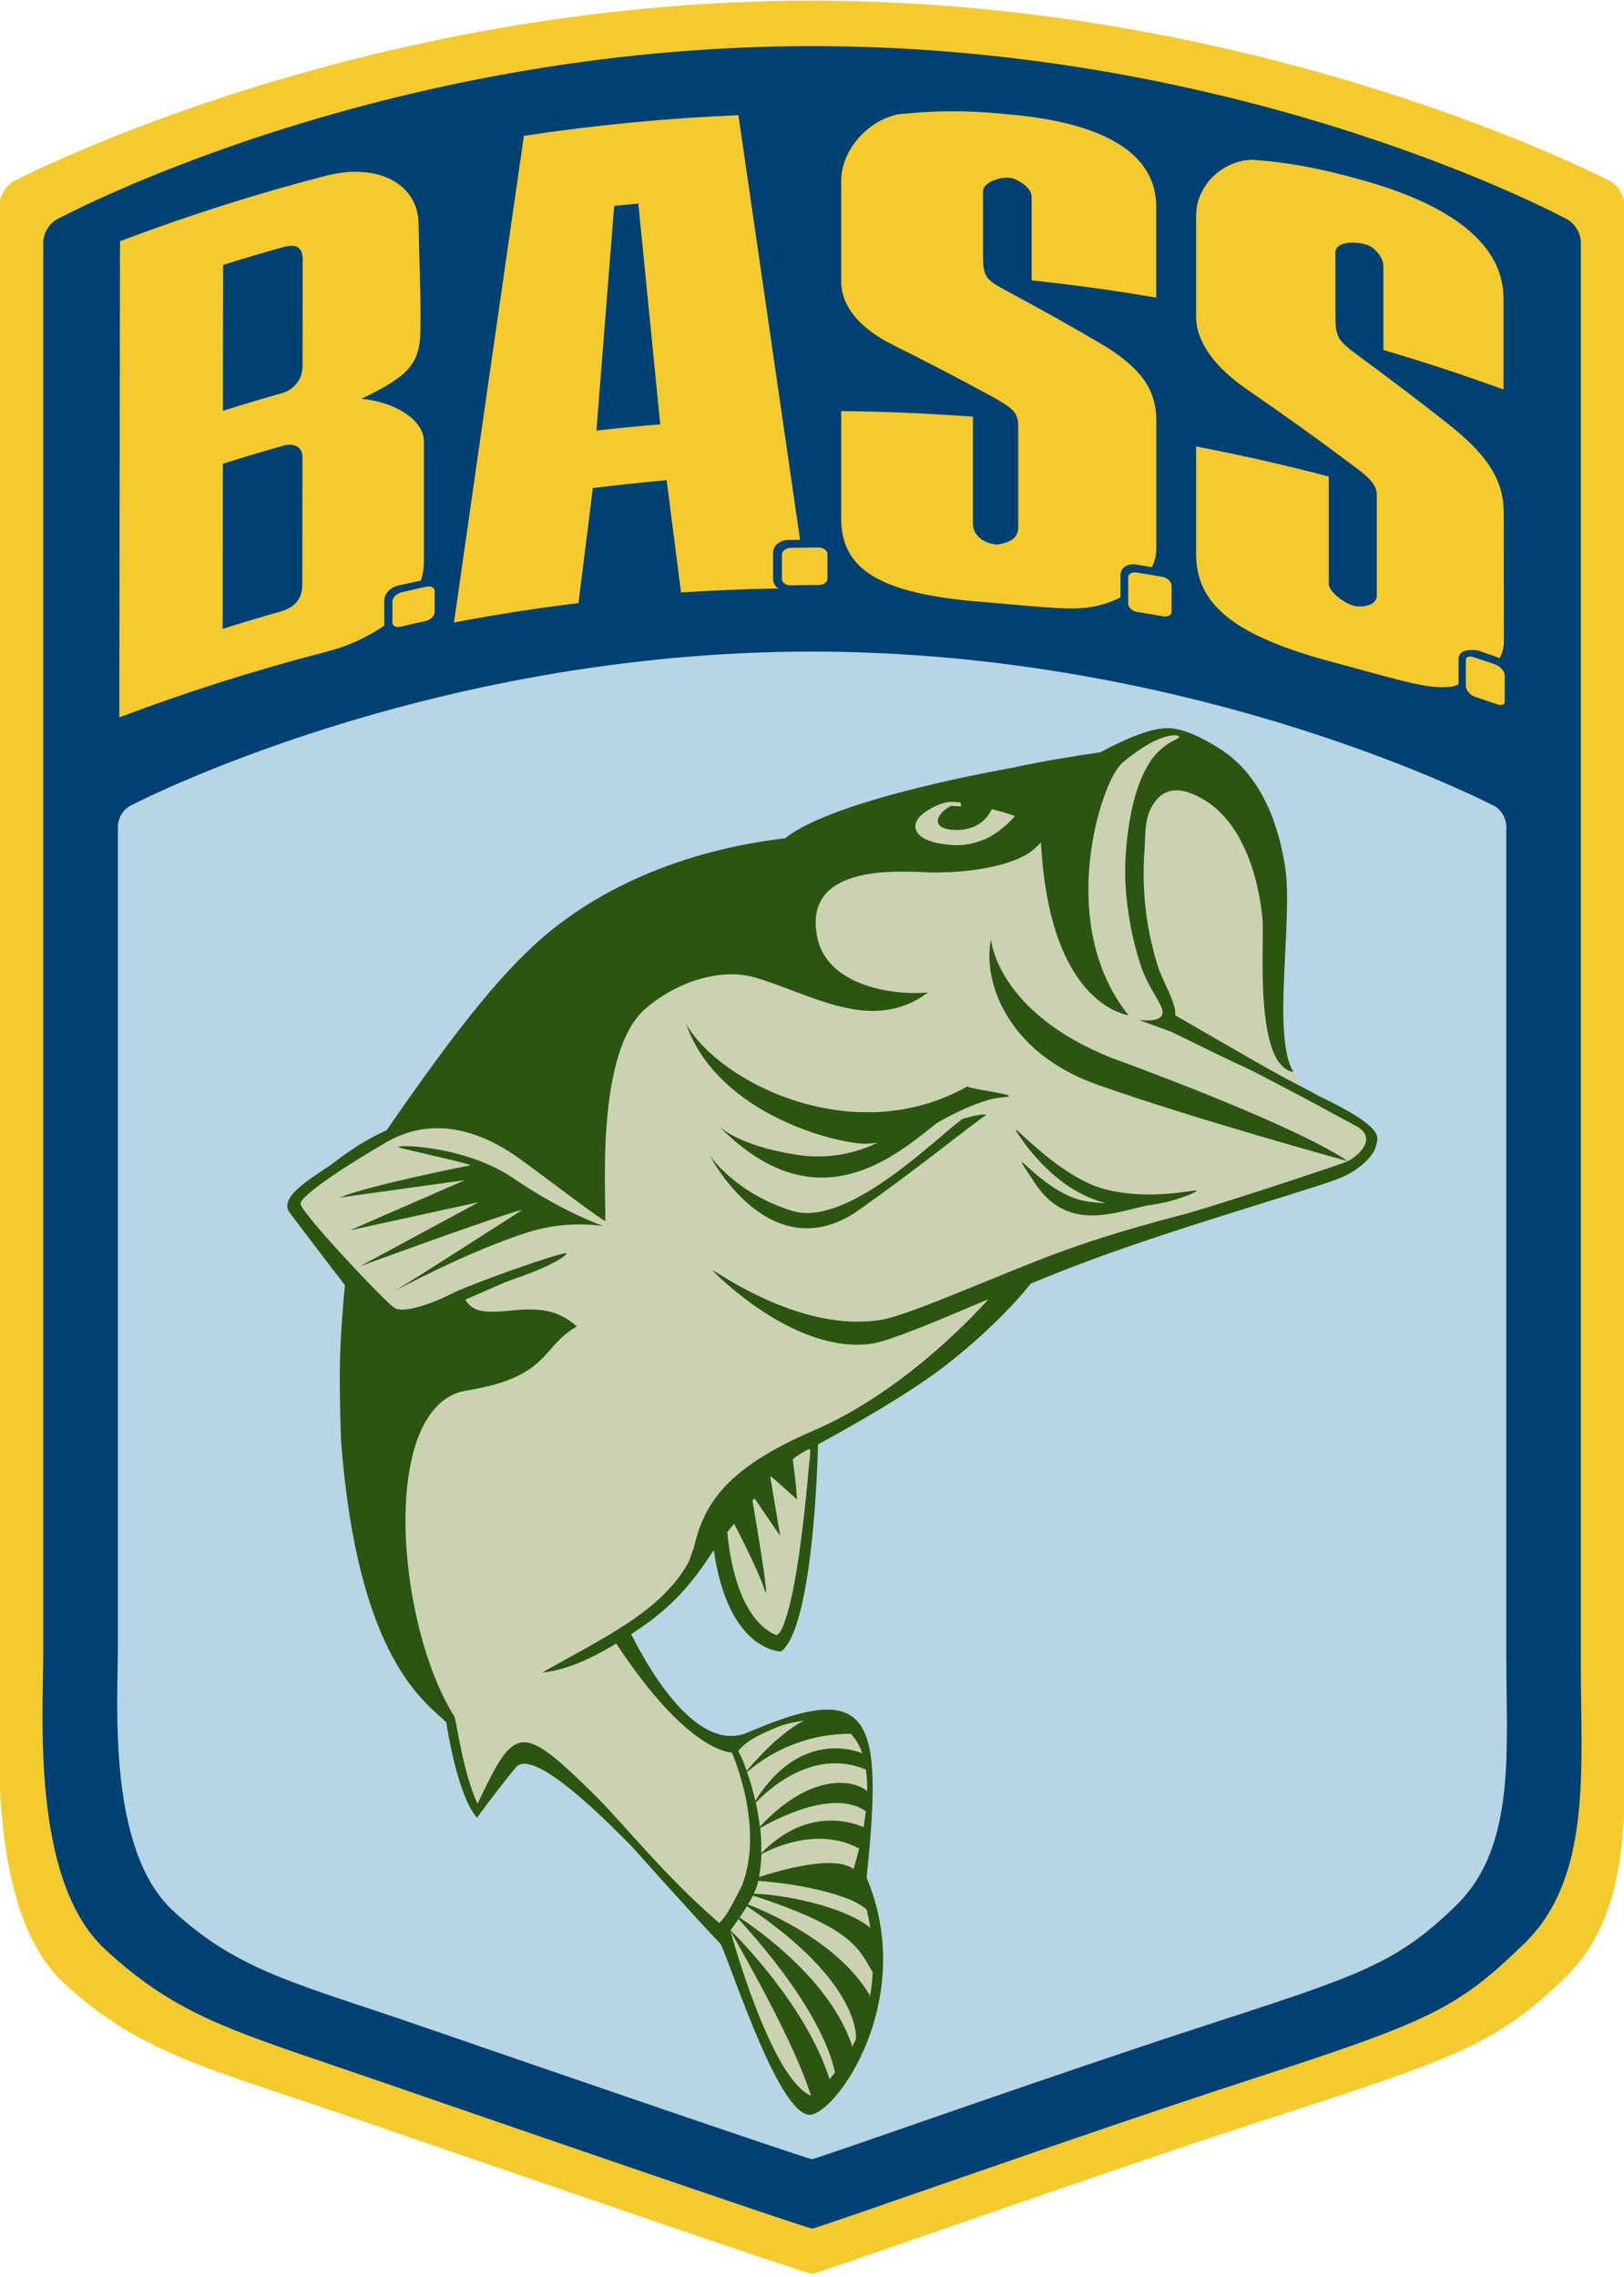 <svg width="550" height="771" viewBox="0 0 550 771" fill="none" xmlns="http://www.w3.org/2000/svg">
<path d="M545.54 61.45C545.54 61.45 429.09 0.25 275 0.22C120.91 0.19 4.48 61.45 4.48 61.45C3.148 62.298 2.036 63.45 1.234 64.811C0.433 66.172 -0.035 67.704 -0.13 69.28V143.16C-0.13 143.16 -0.13 544.99 -0.13 566.9C-0.13 588.81 -4.47 647.28 21.63 671.54C47.73 695.8 71.63 700.63 120.44 717.48C169.25 734.33 273.27 770.05 275 770.05C276.73 770.05 366.82 737.9 429.65 717.48C492.48 697.06 506.41 692.73 530.27 669.48C554.13 646.23 550.15 608.07 550.15 570.88V69.28C550.061 67.701 549.595 66.166 548.791 64.804C547.987 63.442 546.869 62.292 545.53 61.45" fill="#F4CA2F"/>
<path d="M531 74.4C531 74.4 423.07 15.64 275.17 15.62C127.27 15.6 19.07 74.4 19.07 74.4C17.791 75.212 16.723 76.317 15.955 77.622C15.186 78.928 14.739 80.398 14.65 81.91V152.84C14.65 152.84 14.65 538.6 14.65 559.63C14.65 580.66 10.48 636.8 35.54 660.08C60.6 683.36 79.89 688.01 126.76 704.19C173.63 720.37 273.39 754.7 275.06 754.7C276.73 754.7 363.3 723.79 423.61 704.19C483.92 684.59 493.39 680.43 516.29 658.12C539.19 635.81 535.38 599.12 535.38 563.46V81.91C535.299 80.4 534.859 78.932 534.097 77.626C533.336 76.32 532.274 75.214 531 74.4Z" fill="#004173"/>
<path d="M506.15 273C506.15 273 406.66 220.68 275 220.66C143.34 220.64 43.87 273 43.87 273C42.729 273.722 41.777 274.705 41.092 275.869C40.406 277.032 40.008 278.342 39.93 279.69V342.82C39.93 342.82 39.93 538.93 39.93 557.65C39.93 576.37 36.22 626.3 58.52 647C80.82 667.7 101.23 671.86 142.94 686.26C184.65 700.66 273.52 731.19 275 731.19C276.48 731.19 353.45 703.73 407.13 686.28C460.81 668.83 472.71 665.13 493.13 645.28C513.55 625.43 510.13 592.81 510.13 561.03V279.66C510.056 278.311 509.659 277 508.974 275.836C508.288 274.672 507.334 273.689 506.19 272.97" fill="#B7D5E5"/>
<path d="M462.11 381.26C458.11 379.01 440.56 369.31 442.11 370.12C440.541 367.867 439.166 365.485 438 363C432 359.82 431.72 340.41 431 337.6C429.3 330.92 431.16 319.05 430.45 311.13C429.22 297.39 424.82 275.92 411.76 267.94L399.56 252.94C400.71 252.35 400.89 248.85 399.45 248.46C399.17 248.46 397.82 247.85 397.54 247.8C377.34 248 367.83 267.65 367.05 270.8C365.4 272.32 361.05 276.53 360.58 276.8C356.09 279.89 323.81 264.68 319.58 267.6C311.22 273.42 284.69 288.45 274.73 287.93C260.41 287.2 273.86 329.83 254.82 324.45C243.49 321.25 227.61 326.94 216.99 336.05C199.99 350.59 203.43 399.05 203.21 408.76C202.38 408.88 187.21 394.83 177.52 387.76C168.47 381.18 149.23 374.05 130.83 384.69C117.97 392.11 98.73 405.13 99.33 407.77C99.77 409.66 108.11 419.87 115.85 428.21C118.07 430.06 118.96 433.01 119.56 434.34C120.65 435.47 122.28 436.15 123.28 437.18L125.36 508.18H125.74C125.139 511.266 124.857 514.406 124.9 517.55C125.21 524.14 128.78 544.55 134.75 560.94C136.22 565.01 139.08 568.11 140.5 570.94C145.66 576.71 145.8 577.46 151.75 582.85C151.96 585.51 154.25 601.37 160.35 611.18C163.06 616.88 172.85 595.88 174.35 593.25C182.68 596.7 201.35 610.54 212.58 622.01C227 636.77 245.01 656.22 245.01 656.22C245.01 656.22 269.01 714.62 273.61 714.43C278.21 714.24 288.41 696.81 288.41 696.81C288.41 696.81 297.51 687.72 296.84 660.05C296.63 651.24 293.57 647.23 291.73 634.05C295.08 621.74 295.779 608.86 293.78 596.26C291.42 583.26 282.29 580.43 282.29 580.43C270.555 581.669 259.075 584.677 248.24 589.35C232.98 591.98 216.77 562.28 216.77 562.28C217.63 561.18 212.62 554.73 212.16 553.84C203.25 559.73 193.93 565.31 183.66 566.29C198.953 561.249 212.814 552.615 224.08 541.11C227.618 537.456 230.673 533.362 233.17 528.93C237.41 521.24 237.62 525.64 243.7 519.18C244.79 518.03 245.81 517.78 246.78 518.1L246.3 518.77C243.95 522.02 249.79 548.77 262.48 554.44C264.13 555.18 266.26 548.72 267.84 542C271.61 525.92 274.46 497.53 275.23 495.49L276.14 491.85C276.457 490.828 276.536 489.747 276.37 488.69C276.582 487.635 277.015 486.636 277.64 485.76L277.9 485.58C293.03 475.32 308.04 470.27 322.35 457.67C326.11 454.36 339.99 440.1 344 436.19C328.4 442.73 328.43 437.28 351.26 428.33C374.09 419.38 397.86 413.86 401.95 412.68C414.45 409.07 454.82 396.24 457.83 395.02C460.83 392.92 462.19 389.54 463.73 386.82C464.38 384.92 462.89 381.7 462.11 381.26Z" fill="#CBD2B2"/>
<path d="M173.75 398.94C191.21 410.84 204.35 415.18 204.35 415.18C195.92 414.046 187.345 414.728 179.2 417.18C158.45 423.68 133.2 437.43 133.2 437.43C136.91 435.43 176.84 409.77 176.84 409.77C172.5 410.31 121.93 428.82 121.93 428.82L162.13 407.12L118.49 416.65L157.49 399.65L115 405.55C125.23 401.32 159.42 394.6 159.42 394.6C158.42 393.91 135.61 388.87 135.11 388.6C132.77 387.45 157.24 387.68 173.75 398.94ZM232.33 346.67C243.4 378.4 285.82 387.85 293.79 387.29C294.98 387.21 296.11 387.1 297.2 386.98C288.563 391.18 278.83 392.578 269.36 390.98C251.1 388.14 244.36 382.23 243.42 381.29C276.57 415.18 303.26 391.29 317.05 380.52L317.36 380.27C317.36 380.27 330.99 372.2 339.42 371.63C347.85 371.06 330.77 369.27 327.55 367.94C288.87 389.73 243.15 366.23 232.33 346.67ZM326.07 378.89C318.9 383.5 287.58 415.96 268.36 410.08C249.14 404.2 240.45 391.41 240.45 391.41C240.45 391.41 259.91 429.25 289.13 410.97C309.4 396.88 329.18 380.74 334.02 377.55C334 377.55 333.38 376.76 326.07 378.89ZM374.55 407.43C371.958 407.378 369.376 407.107 366.83 406.62C352.1 403.47 338.91 383.09 350.37 400.5C361.32 417.14 376.61 410.84 388.37 408.27C393.595 407.637 398.71 406.291 403.57 404.27C410.93 400.66 393.26 407.43 374.67 402.86C355.6 398.18 335.34 370.92 347.82 388.33C356.41 399.16 365.32 405.14 374.55 407.43ZM446.55 371.12C444.48 369.87 438.46 366.86 434.11 364.5C426.22 360.21 398.01 343.82 398.01 343.82C398.068 342.995 398.004 342.166 397.82 341.36C396.58 336.36 393.51 331.77 392 326.8C388.106 314.258 386.617 301.094 387.61 288C388.04 282 387.39 277 390.87 271.91C395.27 265.47 401.98 267.31 408.06 271.02C421.12 279.02 426.34 297.56 427.57 311.3C428.27 319.22 424.57 360.78 438.04 363.03C430.63 350.94 437.97 311.79 435.26 293.79C432.87 278 426.51 261.54 412.2 253C407.72 250.3 402.94 247.61 397.71 246.77C393.71 246.11 387.41 246.91 372.61 254.77C364 256 352.15 257.92 342.94 260C342.94 260 282.6 270.32 265.94 283.87C259.4 284.8 218.15 288.69 184.94 316.5C168.4 330.36 150.86 353.9 130.94 382.77C121.08 387.09 113.63 393.41 111.63 394.77C104.17 399.77 94.23 405.72 98.22 410.82C99.53 412.51 109.78 426.15 116.83 435.21C116.62 437.12 116.45 439.04 116.3 440.96C115.05 456.47 114.72 463.61 115.49 487.64C121.07 562.64 144.6 576.64 151.16 583.29C151.39 585.01 154.96 608.15 161.55 615.56C161.55 615.56 168.32 606.24 174.66 598.56C181 590.88 209.33 620.75 213.95 625.27C213.95 625.27 238.28 652.5 244.08 658.34C248.2 667.11 264.75 719.34 275.24 716.02C285.73 712.7 309.99 674.93 293.49 635.88C299.08 581.96 295.58 568.41 253.59 586.56C234.74 595.09 217 559.76 213.76 553.42C215 552.6 216.21 551.79 217.36 550.99C227.07 544.33 234.06 536.68 240.44 526.86C240.86 526.21 241.31 525.59 241.75 524.96C246.68 559.42 264.53 559.27 264.53 559.27C275.26 551.2 276.89 495.58 277.04 489.12C289.27 482.51 308.89 471.37 321.17 461.68C339.76 447.03 349.08 434.68 349.08 434.68C355.74 431.95 362.68 429.19 369.79 426.56C402.27 414.51 447.57 401.85 454.79 398.56C458.87 396.72 465.12 392.38 466.1 387.73C466.58 385.22 469.5 382 446.53 371.12H446.55ZM314.28 274.37C317.38 272.48 320.4 271.19 324 271.64L325.35 271.8L325.5 273.12L322.08 272.89C316.78 275.69 314.76 281.05 324.08 281.07C332.6 281.07 335.43 275.07 335.86 274.01C337.55 274.45 339.04 274.85 339.67 275.01C341.55 275.6 343.75 276.33 343.75 276.33C341.852 278.504 339.696 280.438 337.33 282.09C332.421 285.418 326.455 286.811 320.58 286C317.35 285.64 310.69 284.47 310.04 280.35C309.64 277.73 312.37 275.54 314.28 274.37ZM247.38 653.94C253.66 664.88 269.33 692.71 274.64 709.67C261.48 704.33 248.22 657 247.38 653.94ZM280.94 704.09C273.11 679.54 250.65 656.87 247.41 653.69C247.7 653.31 248.78 651.84 250.12 649.89C277.26 679.57 281.99 697.46 282.77 701.89C282.19 702.64 281.58 703.37 280.94 704.09ZM288.52 693.28C288.52 692.98 288.52 692.68 288.43 692.37C281.16 670.93 257.63 654.08 250.48 649.37C251.28 648.19 252.14 646.88 252.96 645.55C292.17 671.76 289.88 690.55 289.88 690.55C289.48 691.47 289 692.38 288.52 693.28ZM294.52 676.51C294.52 676.18 294.47 675.84 294.44 675.51C284.25 658.32 261.54 648.16 253.31 644.93C253.93 643.93 254.52 642.93 255.02 641.93C289.9 653.25 291.02 660.55 295.58 667.93C295.427 670.81 295.083 673.676 294.55 676.51H294.52ZM293.52 646.66C293.99 648.66 294.42 650.77 294.77 653.05C294.669 652.88 294.559 652.717 294.44 652.56C284.93 645.26 264.91 641.56 255.29 641.28C255.769 640.349 256.157 639.375 256.45 638.37C256.57 637.9 256.68 637.43 256.78 636.95C269.96 637.95 279.56 640.28 285.65 642.47C288.516 643.405 291.201 644.822 293.59 646.66H293.52ZM257.41 619.09C262.2 616.31 282.13 605.6 293.23 613.36C293.02 615.22 292.75 617.04 292.46 618.77C288.94 617.19 273.37 611.59 257.82 627.61C257.893 624.765 257.78 621.919 257.48 619.09H257.41ZM257.81 627.93C261.25 626.07 276.98 618.38 290.96 626.02C290.08 629.66 289.28 632.25 289.05 632.96C282.74 628.03 264.45 633.25 257.05 635.66C257.527 633.109 257.804 630.524 257.88 627.93H257.81ZM293.27 599.22C293.594 601.662 293.732 604.126 293.68 606.59C288.59 602.28 274.05 600.66 257.35 618.59C257.025 615.851 256.561 613.131 255.96 610.44C260.78 605.44 275.73 592.05 293.01 599.18L293.27 599.22ZM288.18 587.14C289.915 589.038 291.218 591.29 292 593.74C289.41 592.66 270.82 586 255.81 609.81C255.052 606.521 254.114 603.276 253 600.09C262.808 591.67 275.324 587.072 288.25 587.14H288.18ZM264.55 584.35C267.085 583.578 269.681 583.026 272.31 582.7C266.7 585.44 259.78 591.6 252.87 599.7C252.131 597.38 251.17 595.136 250 593C251.54 591 254.6 588.18 264.62 584.35H264.55ZM274.06 495.29C273.72 498.83 271.56 525.97 267.79 542.05C266.22 548.77 264.24 554.35 262.59 553.61C250 547.9 247 526.73 246.32 518.82L248.63 516.01C248.63 516.01 256.63 531.35 258.94 538.36C261.25 545.37 254.83 508.14 254.83 508.14C255.24 507.62 255.15 507.98 255.55 507.44C255.55 507.44 264.33 520.44 264.23 520C264.13 519.56 260.88 500.24 260.88 500.24C260.88 500.24 261.08 500.13 261.15 500.05C261.22 499.97 268.5 506.5 269.87 507.76C269.87 504.91 268.87 497.02 268.65 495.57C268.57 494.9 268.48 494.38 268.48 494.25C268.7 493.79 271.83 491.83 272.65 491.4C273.154 491.076 273.713 490.849 274.3 490.73C274.44 491.27 274.43 492.21 274.13 495.29H274.06ZM456.47 393.24C437.42 380.24 376.74 358.37 376.74 358.37C337.46 342.79 335.62 318.1 335.62 318.1C332.75 332.04 340.76 356.36 371.62 367.32C403.79 378.75 456.47 393.24 456.48 393.24C454.78 394.11 415.37 407.11 402.88 410.71C398.78 411.89 375.33 417.5 352.49 426.46C329.65 435.42 307 445.58 298.19 447C268.08 451.72 237.11 426.06 241.92 430.86C241.92 430.86 268.92 458.68 295.05 455.06C301.58 454.15 319.89 446.27 334.81 439.94C328.2 447.29 304.62 471.94 275.66 484.4C244.66 497.74 238.24 510.19 234.87 524.5C234.54 525.12 233.53 528.42 233.2 529.03C223.88 546.03 203.27 555.14 183.65 566.41C191.99 565.62 200.89 561.31 208.71 556.57C233.23 593.96 247.83 593.47 247.83 593.47C247.83 593.47 259.07 618.4 251.28 638.58C246.78 647.41 245.65 649.29 243.57 651.2C225.48 635.7 211.11 617.5 201.57 608.07C176.16 582.92 174.36 584.25 161.73 610.84C157.09 600.92 154.93 585.37 154 581.5C134 549.78 128.45 476.79 157.35 471.01C186.35 466.52 183.18 456.01 195.35 449.21C189.65 444.12 184.12 443.15 176.66 443.52C172.76 443.71 165.23 444.97 161.6 443.52C159.89 442.924 158.463 441.712 157.6 440.12C161.26 438.53 165.03 436.9 169.26 435.02C173.19 433.27 178.17 431.81 182.11 430.12C191.98 425.87 192.04 424.36 191.77 424.36C188.58 424.47 158.36 435.18 152.18 438.49C148.32 440.56 136.84 445.12 133.7 442.93C131.75 442.36 102.7 411.53 101.79 407.79C101.19 405.15 118.03 394.18 130.89 386.79C149.3 376.14 167.07 385.9 176.11 392.48C185.82 399.54 204.17 413.59 205 413.48C205.22 403.78 201.75 355.99 218.71 341.48C229.33 332.38 244.08 327.76 255.42 330.96C274.42 336.34 295.12 350.41 314.26 336.11C301.18 337.23 280.09 333.33 276.81 317.54C272.03 294.54 298.81 294.64 313.16 295.38C323.16 295.89 340.55 294.38 348.92 288.55C350.244 287.582 351.458 286.472 352.54 285.24C355.23 336.62 377.95 342.98 382.22 343.85C357.22 312.66 372.94 264.44 380.06 258.38C387.18 252.32 394 248.76 398.37 249C400.37 249.54 398.94 250 397.8 250.62C394.705 252.188 392.02 254.459 389.96 257.25C387.998 260.246 386.432 263.483 385.3 266.88C382.89 273.68 380.64 286.7 381.14 298.96C381.638 308.374 383.349 317.684 386.23 326.66C388.45 333.29 392.03 338.1 392.92 340.23C392.98 340.36 397.25 346.65 385.82 345.43C386.09 345.64 395.17 348.75 397.03 349.6C400.85 351.38 415.49 358.71 419.65 360.52C424.38 362.57 447.65 374.94 451.59 377.19C452.37 377.63 458.59 380.96 458.59 380.96C467.21 385.13 460.08 391.39 456.47 393.24Z" fill="#2B5511"/>
<path d="M142.51 196.63C143.204 194.591 143.562 192.453 143.57 190.3C143.57 176.727 143.57 163.16 143.57 149.6C143.57 141.84 133.15 135.99 122.37 135.06C137.9 127.62 142.12 123.49 142.37 112.39C142.62 101.29 141.96 88.27 141.75 75.53C141.54 62.79 128.61 54.86 110.35 59.53C86.728 65.644 63.457 73.042 40.64 81.69L40.4 242.94C63.162 234.338 86.372 226.974 109.93 220.88C117.153 219.119 123.999 216.07 130.14 211.88V203.39C130.14 201.11 132.21 198.87 134.85 198.3C137.49 197.73 140 197.16 142.51 196.63ZM102.37 198.07C102.37 202.56 100.11 205.61 95.09 207.07C88.51 208.93 81.95 210.893 75.41 212.96C75.41 194.333 75.433 175.697 75.48 157.05C82.293 154.903 89.127 152.86 95.98 150.92C99.63 149.92 102.43 151.37 102.42 154.73C102.413 169.163 102.397 183.61 102.37 198.07ZM102.46 124.07C102.466 126.099 101.812 128.074 100.596 129.698C99.38 131.322 97.668 132.505 95.72 133.07C88.96 134.983 82.22 137 75.5 139.12C75.5 122.66 75.523 106.193 75.57 89.72C82.283 87.6 89.02 85.6 95.78 83.72C100.54 82.39 102.5 83.88 102.5 87.9L102.46 124.07ZM261.82 196.07V187.2C261.82 184.86 264.05 182.92 266.82 182.87C268.19 182.87 269.58 182.87 270.96 182.81C263.987 134.783 257.027 86.847 250.08 39C225.755 40.019 201.502 42.356 177.43 46C169.517 100.793 161.62 155.73 153.74 210.81C167.74 208.143 181.797 205.953 195.91 204.24C197.53 191.247 199.153 178.263 200.78 165.29C209.12 164.25 217.453 163.363 225.78 162.63L230.64 200.63C241.64 199.91 252.64 199.46 263.64 199.28C263.392 199.116 263.158 198.932 262.94 198.73C262.23 198.018 261.828 197.055 261.82 196.05V196.07ZM202 145.82C204 120.447 206 95.083 208 69.73C210.73 69.44 213.45 69.17 216.18 68.92C218.647 93.827 221.12 118.753 223.6 143.7C216.42 144.287 209.22 144.993 202 145.82ZM380.72 192.09C380.329 192.418 380.016 192.829 379.802 193.292C379.587 193.755 379.478 194.26 379.48 194.77V202.3C377.278 203.448 374.944 204.325 372.53 204.91C365.09 206.91 358.24 206.08 333.53 203.91C297.3 201.2 284.88 192.51 284.89 175.54V139.22C299.777 139.36 314.65 139.993 329.51 141.12C329.51 153.227 329.51 165.337 329.51 177.45C329.51 180.36 331.87 183.89 337.84 184.45C343.32 183.45 344.84 181.52 344.84 178.39C344.84 167.057 344.84 155.723 344.84 144.39C344.84 139.92 343.29 138.39 336.67 134.68C325.19 128.4 313.69 122.4 302.17 116.68C291.23 111.17 284.89 103.8 284.89 95.29V61.07C284.89 51.01 293.81 40.77 304.17 38.72C315.816 37.407 327.569 37.337 339.23 38.51L342.96 38.85C368.49 41.24 391.56 49.35 391.57 69.92V100.78C377.57 98.387 363.507 96.447 349.38 94.96V66.56C349.38 63.43 344.38 60.44 341.81 60.21C338.36 59.87 332.92 61.89 332.92 64.8C332.92 71.8 332.92 78.8 332.92 85.8C332.92 93.85 333.5 94.54 341.54 98.85C351.68 104.27 361.807 109.937 371.92 115.85C386.21 124.14 391.6 131.68 391.61 142.38V185.97C391.584 188.09 391.075 190.177 390.12 192.07C388.26 191.75 386.4 191.45 384.56 191.16C383.894 191.036 383.209 191.055 382.55 191.215C381.892 191.375 381.275 191.673 380.74 192.09H380.72ZM495.24 220.76C494.832 221.047 494.502 221.432 494.281 221.879C494.059 222.326 493.952 222.821 493.97 223.32V231.81C492.39 232.23 492.51 232.52 490.78 232.62C483.57 233.24 476.97 231.21 452.86 224.62C417.43 215.4 405.06 204.49 405.09 187.52V151.19C420.15 154.07 435.127 157.467 450.02 161.38C450.02 173.487 450.02 185.597 450.02 197.71C450.02 200.61 455.64 204.35 458.16 205.05C461.53 205.98 466.29 204.9 466.28 201.77V167.77C466.28 163.3 462.35 160.77 455.89 155.9C444.683 147.547 433.417 139.487 422.09 131.72C411.32 124.25 405.09 115.72 405.09 107.23C405.09 95.817 405.09 84.41 405.09 73.01C405.09 62.95 413.87 54.32 424.09 54.12C429.74 54.5 441.09 55.42 458.42 60.2L462.05 61.2C486.95 68.2 509.17 80.46 509.2 101.04C509.2 111.327 509.2 121.613 509.2 131.9C495.74 127 482.177 122.54 468.51 118.52C468.51 109.06 468.51 99.593 468.51 90.12C468.51 86.99 465.32 83.59 462.81 82.88C457.42 81.27 452.27 82.44 452.27 85.34V106.34C452.27 114.4 452.85 115.19 460.69 120.94C470.577 128.193 480.417 135.673 490.21 143.38C504.06 154.27 509.21 162.78 509.27 173.48L509.33 217.09C509.329 219.103 508.841 221.086 507.91 222.87C505.6 222.04 503.29 221.21 500.99 220.41C499.45 219.93 496.26 220.05 495.26 220.76H495.24ZM146.69 199.07C146.856 199.2 146.989 199.367 147.078 199.558C147.166 199.75 147.208 199.959 147.2 200.17V207.29C147.2 208.6 145.76 210 144.06 210.34C140.19 211.11 139.46 211.41 135.61 212.25C135.239 212.357 134.849 212.382 134.468 212.323C134.086 212.265 133.722 212.124 133.4 211.91C133.238 211.784 133.108 211.621 133.021 211.435C132.935 211.249 132.893 211.045 132.9 210.84V203.73C132.9 202.4 134.34 200.95 136.04 200.58C139.88 199.75 140.61 199.44 144.45 198.68C144.687 198.63 144.928 198.603 145.17 198.6C145.716 198.575 146.253 198.741 146.69 199.07ZM280.23 187.57V196C280.23 197.17 278.89 198.13 277.23 198.13C273.32 198.13 271.72 198.13 267.8 198.23C266.927 198.275 266.071 197.981 265.41 197.41C265.23 197.254 265.085 197.062 264.983 196.847C264.881 196.632 264.826 196.398 264.82 196.16V187.74C264.82 186.56 266.2 185.54 267.82 185.52C271.7 185.45 273.26 185.42 277.14 185.42H277.22C278.01 185.405 278.784 185.651 279.42 186.12C279.657 186.284 279.852 186.5 279.993 186.751C280.133 187.002 280.214 187.283 280.23 187.57ZM396.77 198.32V207.16C396.775 207.373 396.732 207.585 396.644 207.779C396.555 207.973 396.424 208.144 396.26 208.28C395.935 208.508 395.566 208.665 395.177 208.741C394.788 208.817 394.386 208.81 394 208.72C390.12 208.03 389.07 207.88 385.2 207.26C383.51 206.99 382.08 205.67 382.08 204.38V195.54C382.08 195.319 382.128 195.1 382.221 194.9C382.314 194.699 382.451 194.522 382.62 194.38C382.941 194.139 383.31 193.971 383.701 193.887C384.093 193.802 384.499 193.803 384.89 193.89C388.73 194.5 389.77 194.65 393.65 195.33C395.34 195.63 396.77 197 396.77 198.32ZM509.6 237.61C509.617 237.782 509.589 237.955 509.518 238.113C509.448 238.27 509.339 238.407 509.2 238.51C508.872 238.666 508.513 238.747 508.15 238.747C507.787 238.747 507.428 238.666 507.1 238.51C507.1 238.51 503.36 237.3 499.6 235.99C497.89 235.39 496.44 233.73 496.44 232.36V223.51C496.428 223.331 496.461 223.153 496.536 222.99C496.612 222.828 496.726 222.687 496.87 222.58C497.188 222.412 497.54 222.32 497.899 222.311C498.258 222.303 498.615 222.377 498.94 222.53C502.68 223.83 502.73 223.65 506.45 225.03C508.13 225.65 509.61 227.39 509.61 228.76L509.6 237.61Z" fill="#F4CA2F"/>
</svg>
